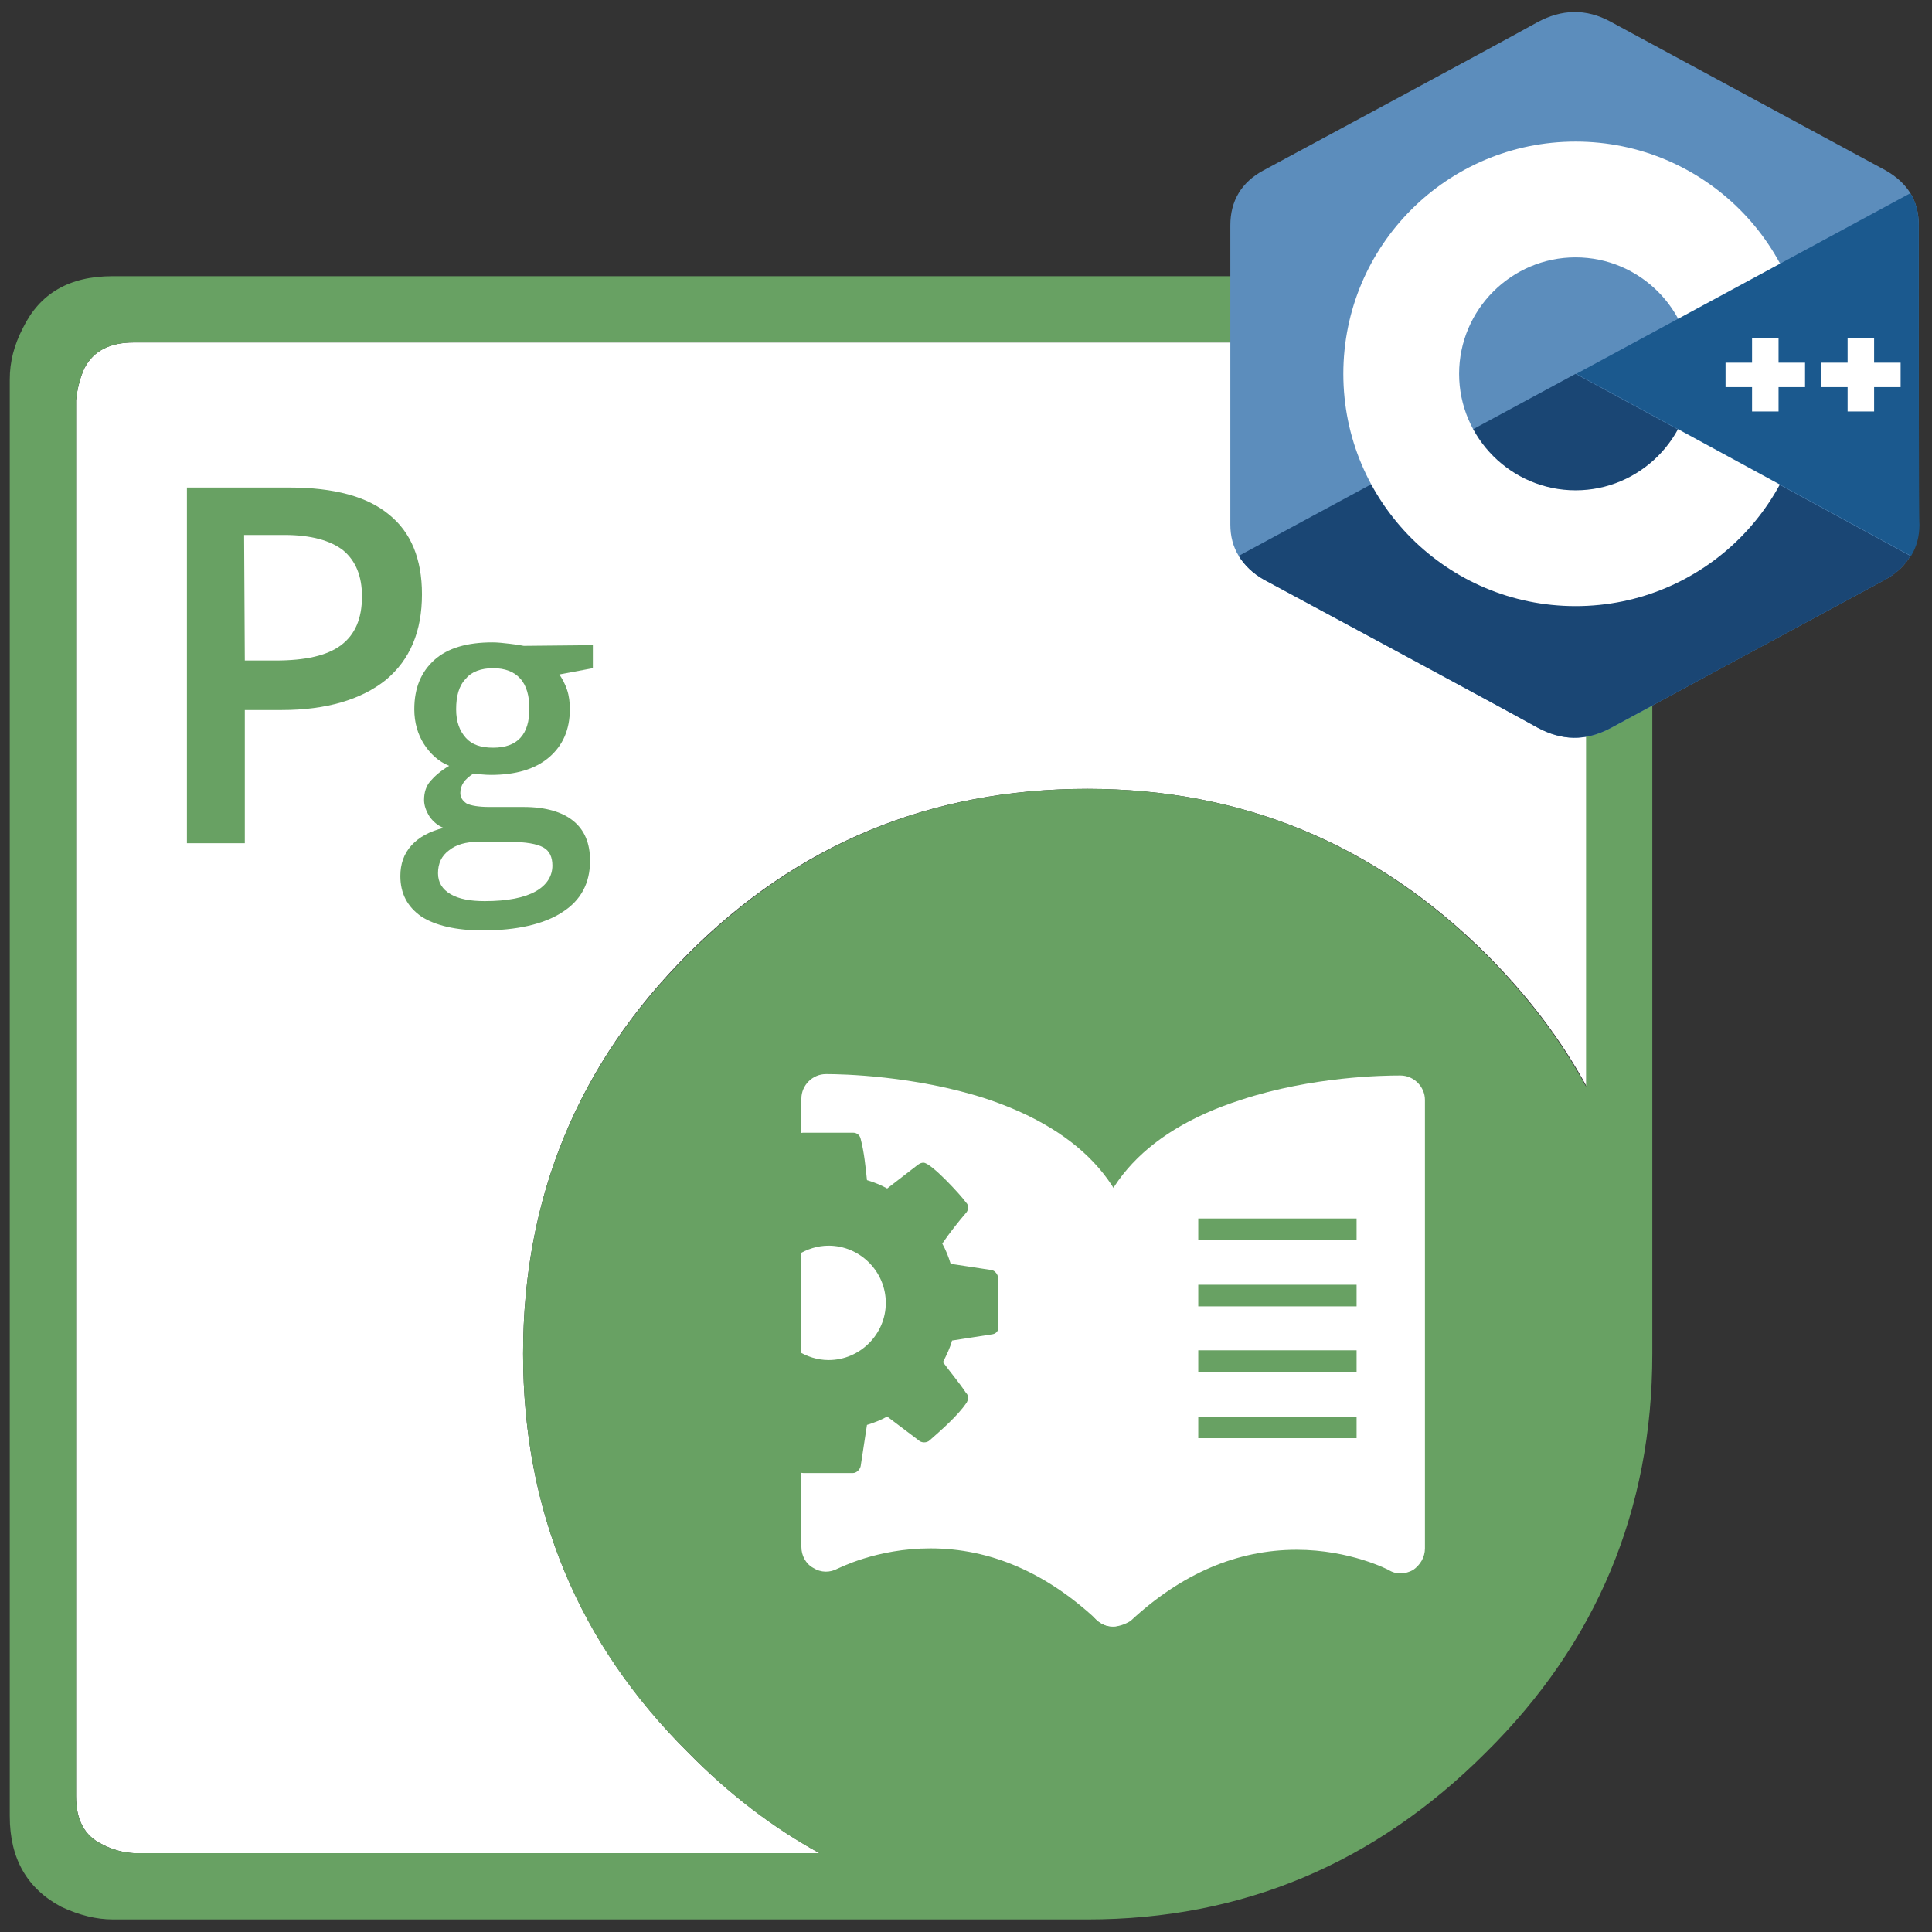 <?xml version="1.0" encoding="utf-8"?>
<svg version="1.1" id="Aspose.PAGE" xmlns="http://www.w3.org/2000/svg" xmlns:xlink="http://www.w3.org/1999/xlink" x="0px"
	 y="0px" viewBox="0 0 277 277" style="enable-background:new 0 0 277 277;" xml:space="preserve">
<rect x="0" y="0" width="277" height="277" fill="#333333" stroke="none"/>
<style type="text/css">
	.st0{fill:#FFFFFF;}
	.st1{fill:#68A163;}
	.st2{fill:#5C8DBC;}
	.st3{fill:#1A4674;}
	.st4{fill:#1B598E;}
</style>
<g id="_x2E_NET">
	<path id="XMLID_8_" class="st0" d="M155.9,113.1c-22.5,0-41.6,7.9-57.3,23.7C82.9,152.5,75,171.6,75,194.1s7.9,41.5,23.7,57.2
		c5.8,5.9,12.1,10.7,18.8,14.4H19.2c-1.6-0.1-3.1-0.5-4.6-1.3c-2.5-1.2-3.7-3.5-3.7-6.9V57.4c0.2-1.8,0.6-3.3,1.2-4.6
		c1.3-2.5,3.6-3.7,7.1-3.7h200.1l1.3,0.3c1.2,0.2,2.2,0.5,3.1,0.9c2.6,1.2,3.8,3.5,3.8,7.1v98.4c-3.7-6.8-8.5-13.1-14.4-19
		C197.2,121,178.1,113.1,155.9,113.1z"/>
	<path id="XMLID_2_" class="st1" d="M155.9,113.1c22.2,0,41.2,7.9,57.1,23.7c5.9,5.9,10.7,12.2,14.4,19V57.4c0-3.5-1.3-5.9-3.8-7.1
		c-0.9-0.4-1.9-0.7-3.1-0.9l-1.3-0.3H19.2c-3.4,0-5.8,1.2-7.1,3.7c-0.6,1.3-1,2.8-1.2,4.6v200.1c0,3.4,1.2,5.7,3.7,6.9
		c1.5,0.8,3,1.2,4.6,1.3h98.3c-6.8-3.7-13-8.5-18.8-14.4C82.9,235.7,75,216.6,75,194.1s7.9-41.6,23.7-57.3
		C114.4,121,133.5,113.1,155.9,113.1z M224.5,40c2.2,0.4,3.8,0.9,5,1.6c4.9,2.4,7.4,6.6,7.4,12.8v139.7c0,22.4-8,41.5-23.9,57.2
		c-15.9,15.9-34.9,23.9-57.1,23.9H16.2c-2.4,0-4.8-0.6-7.4-1.8c-4.9-2.6-7.4-6.9-7.4-13v-206c0-2.5,0.6-4.9,1.9-7.4
		c2.4-4.9,6.6-7.4,12.8-7.4h206L224.5,40z"/>
	<g id="Book">
		<polygon class="st0" points="119.5,159.9 127,159.9 144.4,161.7 156.3,172.6 160.9,172.6 170.4,166.2 186,159.9 199.6,157.4 
			199.6,220.7 186,216.3 169.9,220.7 163.1,226.8 159.6,226.8 153.9,226.8 149.2,223.1 139,219.3 127.9,219.3 119.5,221.2 		"/>
		<path class="st0" d="M159.6,233.2c-0.5,0-1-0.1-1.4-0.3c-1.3-0.6-2.1-1.8-2.1-3.2v-46.7c0-11.9,7.5-20.7,21.8-25.3
			c10.3-3.4,20.7-3.5,22.7-3.5h0.2c1.9,0,3.5,1.6,3.5,3.5v64.3c0,1.3-0.7,2.4-1.7,3.1c-1.1,0.6-2.4,0.7-3.5,0c0,0-5.5-2.9-13.2-2.9
			c-8.5,0-16.5,3.4-23.8,10.2C161.3,232.9,160.4,233.2,159.6,233.2z M197.2,161.3c-9.2,0.6-34.1,3.7-34.1,21.7v39.3
			c7-4.8,14.6-7.3,22.7-7.3c4.6,0,8.5,0.8,11.4,1.7V161.3z"/>
		<path class="st0" d="M159.6,233.2c-0.9,0-1.7-0.3-2.4-1c-7.2-6.7-15.2-10.2-23.8-10.2c-7.8,0-13.2,2.9-13.3,2.9
			c-1.1,0.6-2.4,0.6-3.5-0.1c-1.1-0.6-1.7-1.8-1.7-3v-64.3c0-1.9,1.6-3.5,3.5-3.5h0.2c2,0,12.5,0.2,22.7,3.5
			c14.2,4.7,21.8,13.4,21.8,25.3v46.7c0,1.4-0.8,2.7-2.1,3.2C160.5,233.1,160,233.2,159.6,233.2z M133.4,215c8,0,15.6,2.4,22.7,7.3
			v-39.3c0-17.9-24.9-21.1-34.1-21.7v55.4C124.8,215.8,128.8,215,133.4,215z"/>
	</g>
	<g>
		<path class="st1" d="M60.5,85.2c0,5.3-1.7,9.4-5.2,12.3c-3.5,2.8-8.5,4.3-14.9,4.3h-5.3v19.1h-8.3v-51h14.7
			c6.4,0,11.2,1.3,14.3,3.9C58.9,76.3,60.5,80.1,60.5,85.2z M35.1,94.7h4.4c4.3,0,7.4-0.7,9.4-2.2c2-1.5,3-3.8,3-7
			c0-2.9-0.9-5.1-2.7-6.6c-1.8-1.4-4.6-2.2-8.4-2.2h-5.8L35.1,94.7L35.1,94.7z"/>
		<path class="st1" d="M85,92.5v3.3l-4.8,0.9c0.4,0.6,0.8,1.3,1.1,2.2c0.3,0.9,0.4,1.8,0.4,2.8c0,2.9-1,5.2-3,6.9
			c-2,1.7-4.8,2.5-8.3,2.5c-0.9,0-1.7-0.1-2.5-0.2c-1.3,0.8-1.9,1.7-1.9,2.8c0,0.6,0.3,1.1,0.9,1.5c0.6,0.3,1.7,0.5,3.3,0.5h4.9
			c3.1,0,5.5,0.7,7.1,2c1.6,1.3,2.4,3.2,2.4,5.7c0,3.2-1.3,5.7-4,7.4c-2.6,1.7-6.5,2.6-11.4,2.6c-3.8,0-6.8-0.7-8.8-2
			c-2-1.4-3-3.3-3-5.8c0-1.7,0.5-3.2,1.6-4.4c1.1-1.2,2.6-2,4.6-2.5c-0.8-0.3-1.5-0.9-2-1.6c-0.5-0.8-0.8-1.6-0.8-2.4
			c0-1.1,0.3-2,0.9-2.7c0.6-0.7,1.5-1.5,2.7-2.2c-1.5-0.6-2.7-1.7-3.6-3.1c-0.9-1.4-1.4-3.1-1.4-5c0-3.1,1-5.4,2.9-7.1
			c1.9-1.7,4.7-2.5,8.3-2.5c0.8,0,1.6,0.1,2.5,0.2s1.5,0.2,2,0.3L85,92.5L85,92.5z M62.8,125.2c0,1.3,0.6,2.3,1.8,3
			c1.2,0.7,2.8,1,4.9,1c3.3,0,5.7-0.5,7.3-1.4c1.6-0.9,2.4-2.2,2.4-3.7c0-1.2-0.4-2.1-1.3-2.6c-0.9-0.5-2.5-0.8-4.9-0.8h-4.5
			c-1.7,0-3.1,0.4-4.1,1.2C63.3,122.7,62.8,123.8,62.8,125.2z M65.4,101.7c0,1.8,0.5,3.1,1.4,4.1c0.9,1,2.2,1.4,3.9,1.4
			c3.5,0,5.2-1.9,5.2-5.6c0-1.8-0.4-3.3-1.3-4.3c-0.9-1-2.2-1.5-3.9-1.5c-1.7,0-3.1,0.5-3.9,1.5C65.8,98.3,65.4,99.8,65.4,101.7z"/>
	</g>
	<g id="shape">
		<g>
			<rect x="171.8" y="174.7" class="st1" width="22.7" height="3.1"/>
			<rect x="171.8" y="184.2" class="st1" width="22.7" height="3.1"/>
			<rect x="171.8" y="193.6" class="st1" width="22.7" height="3.1"/>
			<rect x="171.8" y="203.1" class="st1" width="22.7" height="3.1"/>
			<path class="st1" d="M142.3,191.3l-5.8,0.9c-0.3,1.1-0.8,2.1-1.3,3.1c1.1,1.5,2.3,2.9,3.3,4.4c0.2,0.2,0.3,0.4,0.3,0.7
				c0,0.3-0.1,0.5-0.2,0.7c-1.3,1.9-3.6,3.9-5.3,5.4c-0.2,0.2-0.5,0.3-0.8,0.3s-0.6-0.1-0.8-0.3l-4.5-3.4c-0.9,0.5-1.9,0.9-2.9,1.2
				l-0.9,5.9c-0.1,0.5-0.6,1-1.1,1h-7.1c-0.3,0-0.6-0.1-0.8-0.3v-17.2c1.3,0.8,2.8,1.3,4.4,1.3c4.5,0,8.2-3.7,8.2-8.2
				c0-4.5-3.7-8.2-8.2-8.2c-1.6,0-3.1,0.5-4.4,1.3v-17.2c0.2-0.2,0.5-0.3,0.8-0.3h7.1c0.6,0,1,0.4,1.1,0.9c0.5,1.9,0.7,4,0.9,5.9
				c1,0.3,2,0.7,2.9,1.2l4.4-3.4c0.3-0.2,0.5-0.3,0.8-0.3c1.1,0,5.4,4.7,6.1,5.7c0.2,0.2,0.3,0.4,0.3,0.7s-0.1,0.6-0.3,0.8
				c-1.2,1.4-2.3,2.8-3.4,4.4c0.5,0.9,0.9,1.9,1.2,2.9l5.9,0.9c0.5,0.1,0.9,0.7,0.9,1.1v7.1C143.2,190.7,142.9,191.2,142.3,191.3z"
				/>
		</g>
	</g>
</g>
<g id="prefix__CPP">
	<path class="st2" d="M275.1,32.3c0-1.8-0.4-3.3-1.2-4.6c-0.8-1.3-2-2.4-3.6-3.3c-13.1-7.1-26.3-14.2-39.4-21.3
		c-3.5-1.9-7-1.8-10.5,0.1c-5.2,2.9-31.4,17-39.2,21.2c-3.2,1.7-4.8,4.4-4.8,7.9c0,14.3,0,28.6,0,42.9c0,1.7,0.4,3.2,1.2,4.5
		c0.8,1.3,2,2.5,3.6,3.4c7.8,4.2,34,18.3,39.2,21.2c3.5,1.9,6.9,2,10.5,0.1c13.1-7.1,26.3-14.2,39.4-21.3c1.6-0.9,2.8-2,3.6-3.4
		c0.8-1.3,1.2-2.8,1.2-4.5C275.1,75.2,275.1,46.6,275.1,32.3"/>
	<path class="st3" d="M225.9,53.6l-48.3,26.1c0.8,1.3,2,2.5,3.6,3.4c7.8,4.2,34,18.3,39.2,21.2c3.5,1.9,6.9,2,10.5,0.1
		c13.1-7.1,26.3-14.2,39.4-21.3c1.6-0.9,2.8-2,3.6-3.4L225.9,53.6"/>
	<path class="st0" d="M225.9,20.3c-18.4,0-33.3,14.9-33.3,33.3s14.9,33.3,33.3,33.3s33.3-14.9,33.3-33.3S244.3,20.3,225.9,20.3z
		 M225.9,70.3c-9.2,0-16.7-7.5-16.7-16.7c0-9.2,7.5-16.7,16.7-16.7c9.2,0,16.7,7.5,16.7,16.7C242.6,62.8,235.1,70.3,225.9,70.3z"/>
	<path class="st4" d="M275.1,32.3c0-1.8-0.4-3.3-1.2-4.6l-47.9,25.9l48,26.1c0.8-1.3,1.2-2.8,1.2-4.5
		C275.1,75.2,275.1,46.6,275.1,32.3"/>
	<path class="st0" d="M272.5,55.5h-3.8V59h-3.8v-3.5h-3.8V52h3.8v-3.5h3.8V52h3.8V55.5 M258.8,55.5H255V59h-3.8v-3.5h-3.8V52h3.8
		v-3.5h3.8V52h3.8V55.5 M176.5,1.6"/>
</g>
</svg>
